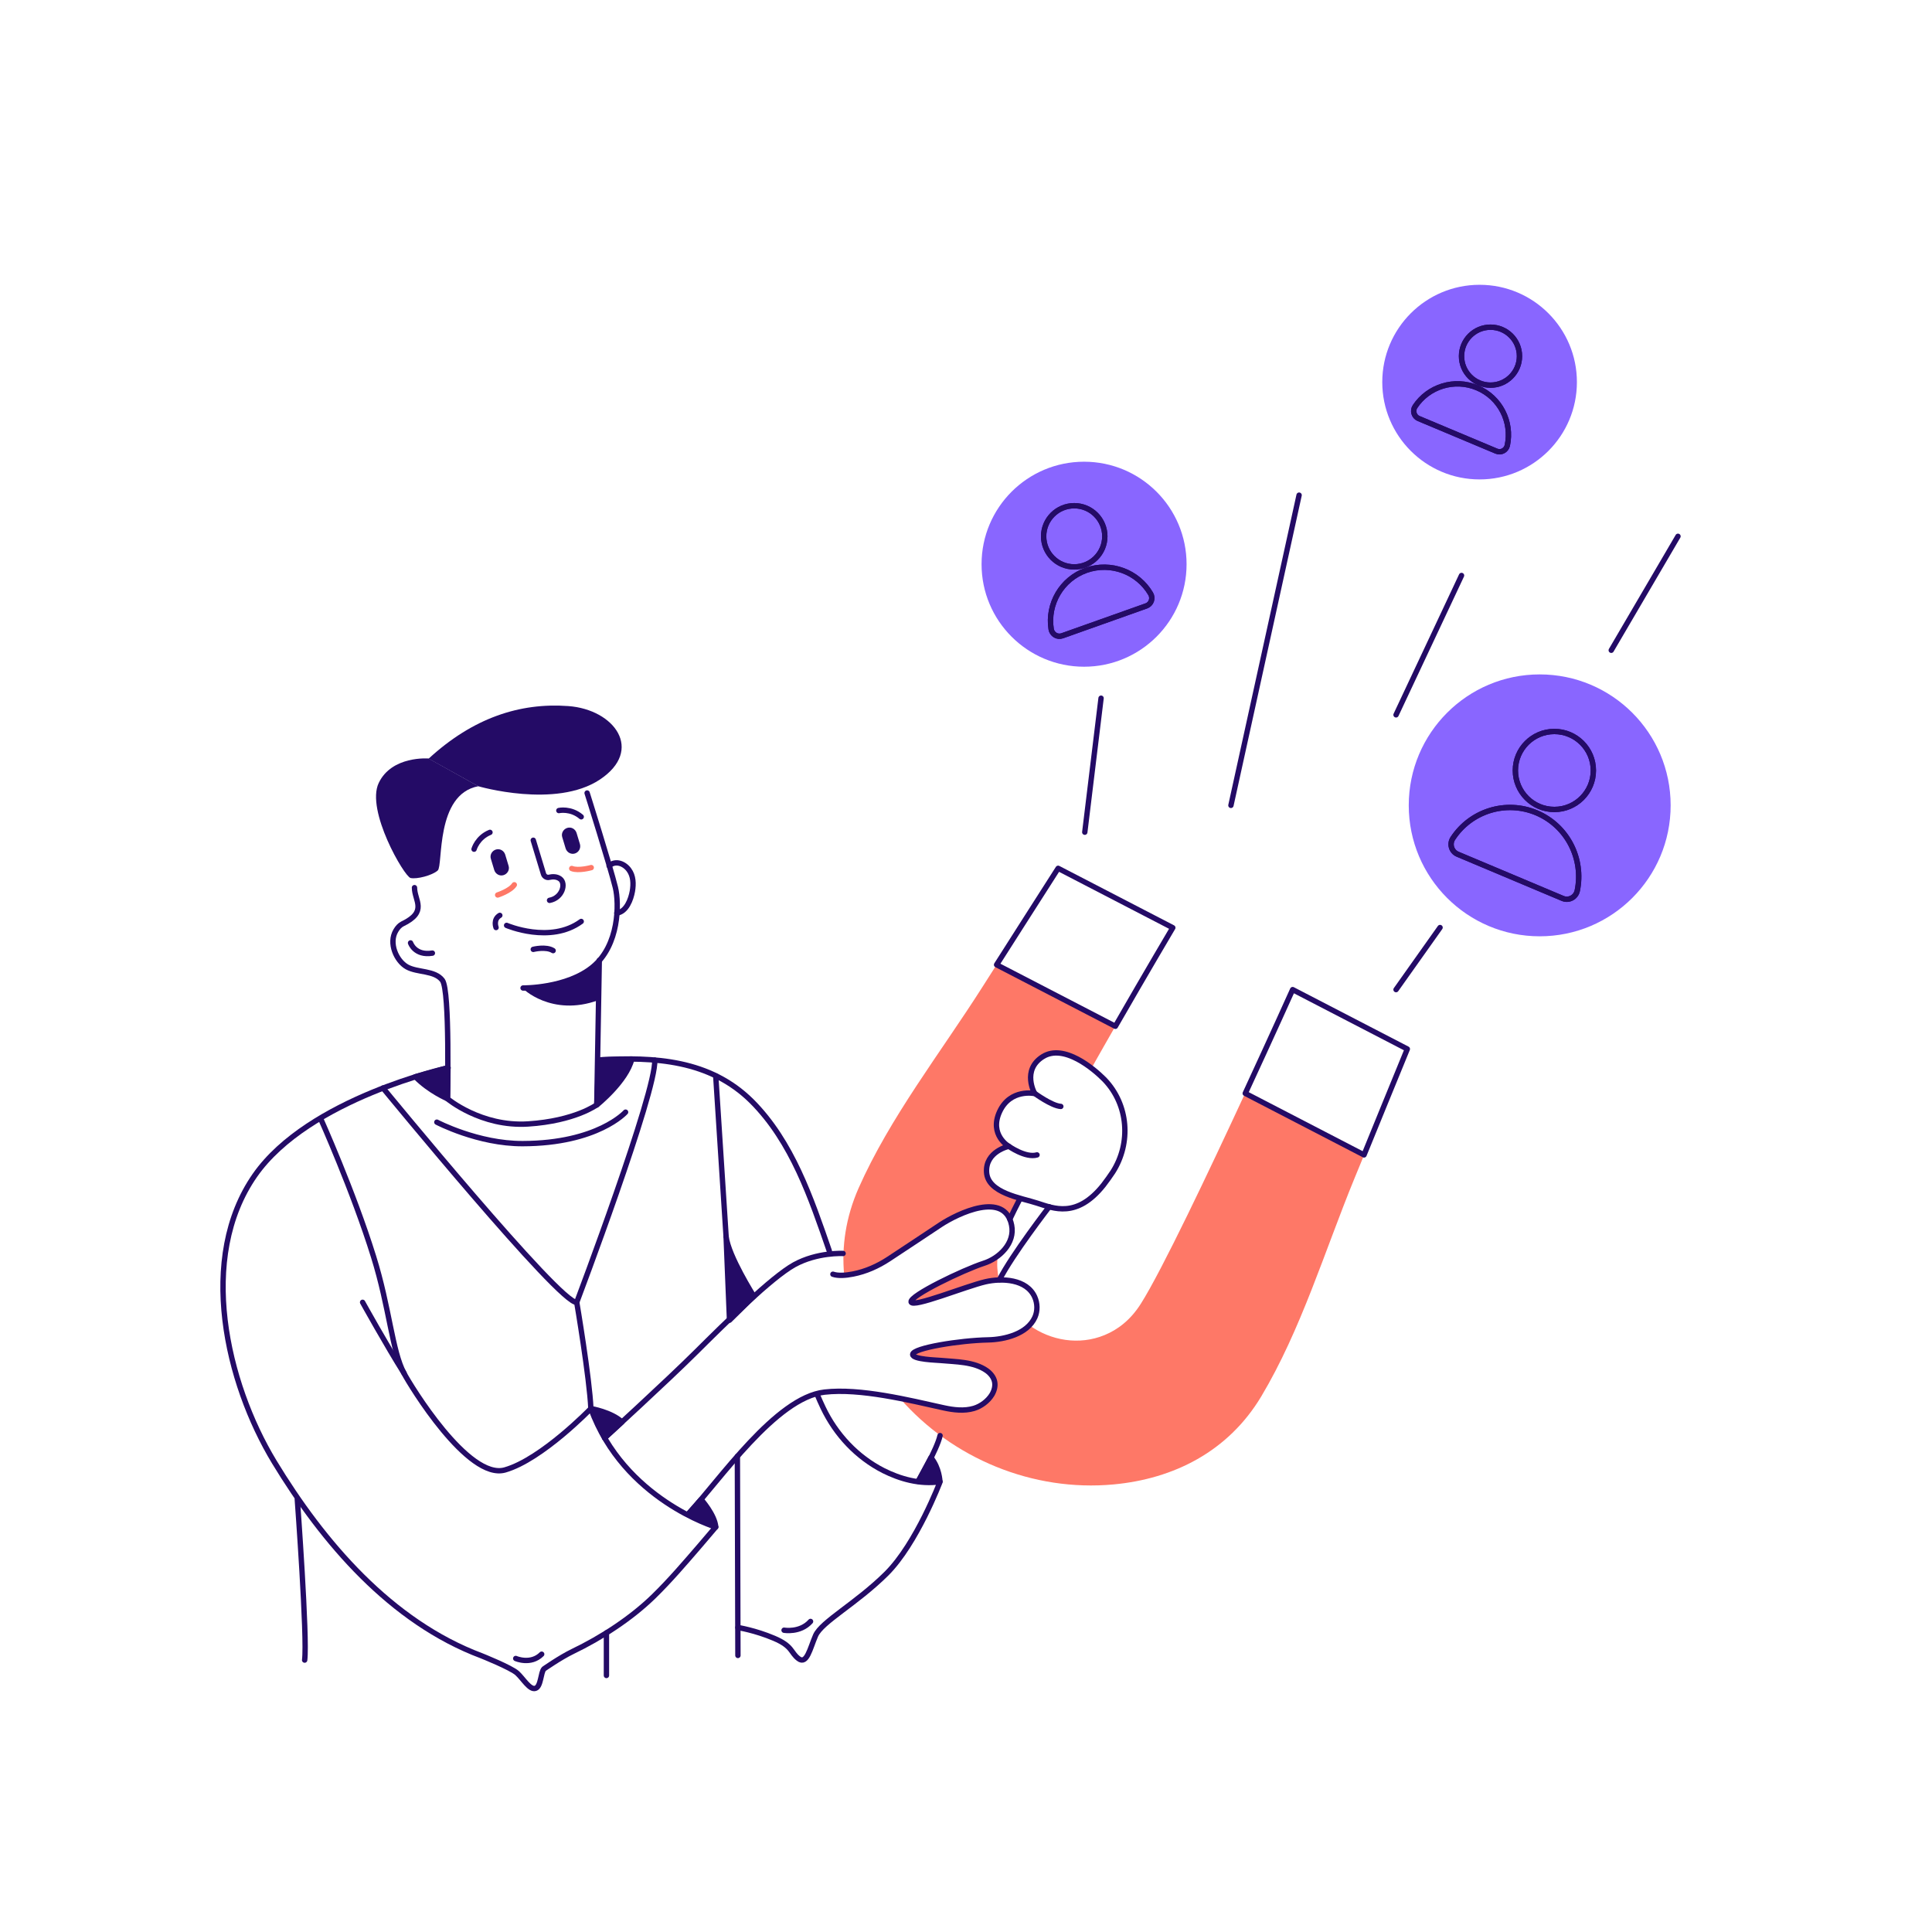 <svg xmlns="http://www.w3.org/2000/svg" xmlns:xlink="http://www.w3.org/1999/xlink" id="Layer_1" x="0px" y="0px" viewBox="0 0 1080 1080" style="enable-background:new 0 0 1080 1080;" xml:space="preserve"><style type="text/css">	.st0{fill:#FE7867;}	.st1{fill:#8966FF;}	.st2{fill:none;stroke:#240B66;stroke-width:3;stroke-linecap:round;stroke-linejoin:round;stroke-miterlimit:10;}	.st3{fill:#240B66;}	.st4{fill:none;stroke:#FE7867;stroke-width:3;stroke-linecap:round;stroke-linejoin:round;stroke-miterlimit:10;}	.st5{fill:#240B66;stroke:#240B66;stroke-width:3;stroke-linecap:round;stroke-linejoin:round;stroke-miterlimit:10;}</style><path class="st0" d="M696,611.2c-20.2,43.6-46.5,99-58.2,117.5c-5.8,9.2-13,14.6-20.3,17.6c-14.3,5.9-30.2,3.1-42.1-5.5  c0,0-3.6,4.6-8.4,5.3s-11.7,2.2-19.8,2.9c-8.1,0.7-24.7,3.6-24.7,3.6s-9.1,0.3-10.7,2.8c-1.6,2.5,0.4,3.3,2.1,3.7  c1.7,0.3,30.2,2.6,34.2,4.9c4,2.3,8.8,5.7,8.2,10.7c-0.6,5-5.8,10.7-8.8,11.3c-3,0.6-14.2,1.9-14.2,1.9l-25.7-4.5l-4.6-1.8  c29.4,33.7,74.3,52.4,119.5,48.2c33.5-3.1,64-18.3,82.5-49.1c22.2-37.1,35.6-81.6,52-121.6c1.9-4.5,3.7-9.1,5.6-13.6L696,611.2z"></path><path class="st0" d="M558.3,714.9c-0.8-3.9-1.1-8.1-0.6-12.5c0,0-27.2,12.6-33,14.8c-5.9,2.3-13.9,8.3-14.1,8.5  c-0.2,0.2-2.3,4.5,10,0.4c12.3-4,31.2-9.9,31.2-9.9L558.3,714.9z"></path><path class="st0" d="M557.1,539.3c-2.6,4.1-5.3,8.3-7.9,12.4c-23.2,36.5-51.8,73-69.3,112.6c-7.1,16.2-9.5,32.5-8,48.5  c0,0,9.7,0.1,16-4.1s26.5-16.5,28.4-17.8c1.9-1.2,15.9-12.5,25.4-14.1c0,0,12.8-2.9,15.7-1.6s6.1,4.5,6.1,4.5s7.1-7.4,7.3-9.6  c0,0-9.3-3.1-13.4-6.2c-4.1-3.1-8.6-7.9-5.3-13.8c3.3-5.9,10.3-9.3,10.3-9.3s-5.6-3.1-5.5-10.6c0.1-7.5,5.3-14.1,5.3-14.1l11.9-5.4  l4.1,0.7c0,0-4.6-10.2-0.5-15.7s7.5-8.1,14-7.5c6.5,0.7,18.5,8.8,18.5,8.8c4.3-7.6,9.1-16.1,13.2-23.2L557.1,539.3z"></path><g>	<circle class="st1" cx="606" cy="315.4" r="57.3"></circle>	<g>		<circle class="st2" cx="600.5" cy="299.8" r="17.1"></circle>		<path class="st2" d="M607.2,318.8c-13.8,4.9-21.8,18.9-19.6,32.9c0.5,2.9,3.4,4.7,6.2,3.7l47-16.7c2.8-1,3.9-4.3,2.4-6.8    C636.1,319.8,621.1,313.9,607.2,318.8z"></path>	</g>	<g>		<circle class="st2" cx="600.5" cy="299.8" r="17.1"></circle>		<path class="st2" d="M607.2,318.8c-13.8,4.9-21.8,18.9-19.6,32.9c0.5,2.9,3.4,4.7,6.2,3.7l47-16.7c2.8-1,3.9-4.3,2.4-6.8    C636.1,319.8,621.1,313.9,607.2,318.8z"></path>	</g></g><g>	<circle class="st1" cx="860.7" cy="450.2" r="73.2"></circle>	<g>		<circle class="st2" cx="868.9" cy="430.7" r="21.8"></circle>		<path class="st2" d="M859,454.4c-17.3-7.3-36.9-0.9-46.8,14.2c-2.1,3.1-0.9,7.4,2.6,8.9l58.7,24.7c3.5,1.5,7.4-0.6,8.2-4.3    C885.4,480.1,876.2,461.7,859,454.4z"></path>	</g>	<g>		<circle class="st2" cx="868.9" cy="430.7" r="21.8"></circle>		<path class="st2" d="M859,454.4c-17.3-7.3-36.9-0.9-46.8,14.2c-2.1,3.1-0.9,7.4,2.6,8.9l58.7,24.7c3.5,1.5,7.4-0.6,8.2-4.3    C885.4,480.1,876.2,461.7,859,454.4z"></path>	</g></g><g>	<circle class="st1" cx="827.1" cy="213.6" r="54.4"></circle>	<g>		<circle class="st2" cx="833.2" cy="199.1" r="16.2"></circle>		<path class="st2" d="M825.8,216.8c-12.8-5.4-27.4-0.7-34.8,10.5c-1.5,2.3-0.6,5.5,1.9,6.6l43.6,18.3c2.6,1.1,5.5-0.5,6.1-3.2    C845.4,235.8,838.6,222.2,825.8,216.8z"></path>	</g>	<g>		<circle class="st2" cx="833.2" cy="199.1" r="16.2"></circle>		<path class="st2" d="M825.8,216.8c-12.8-5.4-27.4-0.7-34.8,10.5c-1.5,2.3-0.6,5.5,1.9,6.6l43.6,18.3c2.6,1.1,5.5-0.5,6.1-3.2    C845.4,235.8,838.6,222.2,825.8,216.8z"></path>	</g></g><g>	<path class="st2" d="M229.5,527.1c0,0,2.4,7.3,12.2,5.7"></path>	<path class="st3" d="M281.5,489.2L281.5,489.2c-2.2,0.7-4.5-0.6-5.2-2.8l-1.9-6.3c-0.7-2.2,0.6-4.5,2.8-5.2l0,0   c2.2-0.7,4.5,0.6,5.2,2.8l1.9,6.3C285,486.2,283.7,488.5,281.5,489.2z"></path>	<path class="st3" d="M321.4,477.1L321.4,477.1c-2.2,0.7-4.5-0.6-5.2-2.8l-1.9-6.3c-0.7-2.2,0.6-4.5,2.8-5.2l0,0   c2.2-0.7,4.5,0.6,5.2,2.8l1.9,6.3C324.8,474.1,323.6,476.4,321.4,477.1z"></path>	<path class="st2" d="M298.1,469.7l5.7,18.8c0.4,1.4,1.9,2.3,3.3,1.9c1.7-0.4,4.1-0.5,6,0.9c3.5,2.6,1.2,10.7-5.9,12"></path>	<path class="st2" d="M265,474.7c0,0,1.8-6.5,8.9-9.4"></path>	<path class="st2" d="M312.4,453.1c0,0,6.6-1.5,12.5,3.5"></path>	<path class="st2" d="M340.5,484c3.6-3.3,8.6-1.2,11.1,2.3c2.5,3.4,2.6,7.8,1.9,11.9c-0.8,4.5-3.3,11.5-8.7,12.2"></path>	<path class="st2" d="M277.3,518.5c0,0-1.8-4.5,2.1-6.8"></path>	<path class="st4" d="M278.2,500.3c0,0,7.1-2.3,9.3-5.7"></path>	<path class="st4" d="M330.5,485c0,0-7.2,2-10.9,0.5"></path>	<path class="st2" d="M328.2,443.3c0,0,13,41.3,15.8,52.8c2.2,9.1,2.1,32.2-12.5,44.3c-14.6,12.2-39.1,11.9-39.1,11.9"></path>	<path class="st2" d="M286.1,434"></path>	<path class="st2" d="M231.7,496.2c0,7.3,7.6,13.4-6.8,20.3c-1.4,0.7-2.6,2-3.6,3.7c-4.2,7,0.3,17,6.2,20.3   c5.9,3.3,15.5,1.8,19.8,7.5c4.3,5.8,2.8,66.2,2.8,66.2s18.8,15.8,45.1,14.1c26.3-1.7,38.4-10.7,38.4-10.7l1.4-80.8"></path>	<path class="st3" d="M292.2,552.3c-0.6,0,16.1,16.4,42.3,6.8l0.4-22.3C335,536.9,323.1,550.7,292.2,552.3z"></path>	<path class="st2" d="M283.2,517.3c0,0,24.4,10.5,41.7-2.2"></path>	<path class="st2" d="M298.1,530.7c0,0,7.1-1.8,11.1,0.7"></path></g><path class="st2" d="M288.3,927.1c0,0,8.4,3.7,14.5-2.4"></path><path class="st2" d="M166.2,838.2c0,0,5.7,77.6,4.1,89.8"></path><path class="st2" d="M338,803.8c0,0,34.5-31.5,51-47.9c16.5-16.4,42.2-41.8,55-48.9c12.9-7.1,27.3-6.3,27.3-6.3"></path><path class="st2" d="M384.5,846.6c17.8-19.1,49.2-65.3,76.4-68.4c20-2.3,47.3,4.5,66.7,8.8c5.5,1.2,11.4,1.9,16.8,0.3  c4-1.2,7.9-4.1,10.1-7.7c1.3-2.2,2-4.8,1.5-7.2c-0.5-2.5-2.3-4.7-4.4-6.2c-7.2-5.1-17.4-4.9-25.8-5.7c-1.7-0.2-15.8-0.5-15.6-3.4  c0.2-3.6,26.5-7.8,42.2-8.1c9.2-0.2,21.9-3.3,26.1-12.6c1.6-3.6,1.5-7.8-0.1-11.4c-4.5-10-18.2-10.6-27.5-8.5  c-11.2,2.6-40.8,14.8-41.6,11.3c-0.8-3.5,29.2-17.9,40.6-21.6c8.8-2.8,17.6-11.3,15.6-21.3c-3.8-19.3-30.1-6.6-39.7-0.3  c-6.5,4.3-20.6,13.7-29,19.2c-6.1,4-12.8,7-20,8.4c-4.1,0.8-8.3,1.1-11.2,0.1"></path><path class="st3" d="M317.7,394.7c-27.1-2-53.3,6.6-78.1,29.4l27.7,15.4c0,0,43.3,12.7,68-3.7C360.1,419.3,343.5,396.6,317.7,394.7z  "></path><path class="st3" d="M239.6,424c0,0-20.6-1.7-27.9,13.7c-7.3,15.3,14.3,52.3,17.8,53.1c3.4,0.8,12.1-1.4,15.2-4.2  c3.1-2.8-1.5-42.6,22.7-47.1L239.6,424z"></path><path class="st2" d="M334.7,592.5c31.2-1.8,62.1-0.1,85.5,23.1c22.6,22.6,33.2,54.2,43.4,83.7"></path><line class="st2" x1="412.2" y1="814.1" x2="412.5" y2="925.4"></line><path class="st5" d="M405.9,691.3l1.9,46.7l13.6-13.4C421.3,724.5,407.2,702.2,405.9,691.3z"></path><path class="st2" d="M412.5,909.8c0,0,9.6,1.5,20.2,6s9.1,7.9,13.7,11.4c4.6,3.5,6.4-5.7,9.5-12.9c3.4-7.8,22.8-17.9,39.7-34.7  c16.9-16.9,29.9-51.3,29.9-51.3c-11.5,1.6-22.4-1.6-31.6-6.2c-14.9-7.6-26.6-20.1-33.8-35.2c-1.2-2.5-2.3-5-3.3-7.4"></path><path class="st2" d="M438.3,911.3c0,0,9,1.6,14.8-4.9"></path><path class="st2" d="M513.3,828.1c0,0,10.4-17.6,12.2-25.6"></path><path class="st5" d="M525.4,828.1c0,0-0.2-7.4-5-13.3l-7.1,13.2L525.4,828.1z"></path><path class="st2" d="M622.1,655.1c10.3-16.2,8.7-37.5-4.5-51.4c-0.2-0.2-0.5-0.5-0.7-0.7c-5.3-5.3-22.1-19.8-34-12.3  c-11.9,7.5-4.5,20.6-4.5,20.6s-13.6-2.9-19.6,10.1s5.1,19.4,5.1,19.4s-13.1,2.8-12.4,14.5c0.7,11.7,19.3,14.3,28.4,17.3  c9.1,2.9,22,8.6,36.9-10.1C618.8,659.9,620.5,657.5,622.1,655.1z"></path><path class="st2" d="M586.5,674.6c0,0-20.7,26.8-27.8,40.8"></path><path class="st2" d="M564.5,681.5c1.5-3.2,3.3-6.8,5.3-10.7"></path><g>	<path class="st2" d="M557.1,539.3l66.4,34.4c17.7-30.8,32.1-55.1,32.1-55.1s-64.1-33.2-64.1-33.2   C580,503.3,568.6,521.3,557.1,539.3z"></path>	<path class="st2" d="M786.7,586.4c0,0-64.1-33.2-64.1-33.2s-11.6,25.8-26.5,58l66.4,34.4C770.5,625.9,778.6,606.2,786.7,586.4z"></path></g><path class="st5" d="M250.2,614.2c0,0-10.2-4.3-18-12.3l18.2-5L250.2,614.2z"></path><path class="st5" d="M333.6,617.7c0,0,16.5-13.2,19.6-25.7l-18.5,0.5L333.6,617.7z"></path><path class="st2" d="M244.2,627.3c0,0,23,12.1,48,12c41.9-0.1,57.5-17.6,57.5-17.6"></path><path class="st5" d="M330.3,787.4c0,0,11.4,1.9,17.4,7.5l-9.7,8.9L330.3,787.4z"></path><path class="st5" d="M391.9,838.2c0,0,7.7,8.6,8.2,15.4l-15.6-7L391.9,838.2z"></path><path class="st2" d="M578.4,611.2c0,0,9.5,7,14.6,7.3"></path><path class="st2" d="M563.8,640.7c0,0,9.5,6.8,15.9,4.9"></path><path class="st2" d="M179.1,625c0,0,18.4,41,29.7,77.4c9,28.8,10.3,52.8,17.1,65.4c3.5,6.6,35.8,59.8,56.4,53.9  c20.6-5.9,48-34.3,48-34.3c18.4,50.8,69.8,66.2,69.8,66.2c-3.1,3.6-6.1,7.2-9.2,10.8c-8.2,9.5-16.4,19.1-25.4,27.9  c-12.8,12.5-29.4,23.2-45.4,30.9c-7,3.4-16,9.7-16,9.7c-1.9,1.9-1.6,9.9-4.8,10.9c-3.2,1-6.8-5.4-10.2-8.5  c-3.4-3.1-19.9-9.7-19.9-9.7c-50.7-19-88.6-63.4-115.9-108.4c-26.8-44.3-43-114-10.8-160.2c30.1-43.1,108-60.1,108-60.1"></path><path class="st2" d="M214.1,608.2c0,0,99.3,121.2,108.3,119.8c0,0,44.6-118,43.6-135.4"></path><line class="st2" x1="405.9" y1="691.3" x2="400.1" y2="601.4"></line><path class="st5" d="M202.7,728c0,0,13.6,24.5,23.2,39.7"></path><path class="st2" d="M322.4,728c0,0,7.2,42.5,7.9,59.4"></path><line class="st2" x1="339" y1="912.8" x2="339" y2="936.6"></line><line class="st2" x1="606.4" y1="465.2" x2="615.5" y2="390.3"></line><line class="st2" x1="688.1" y1="450.2" x2="726.2" y2="276.8"></line><line class="st2" x1="780.4" y1="399.6" x2="817" y2="321.7"></line><line class="st2" x1="780.4" y1="553.2" x2="805" y2="518.5"></line><line class="st2" x1="900.7" y1="363.5" x2="938" y2="299.8"></line></svg>